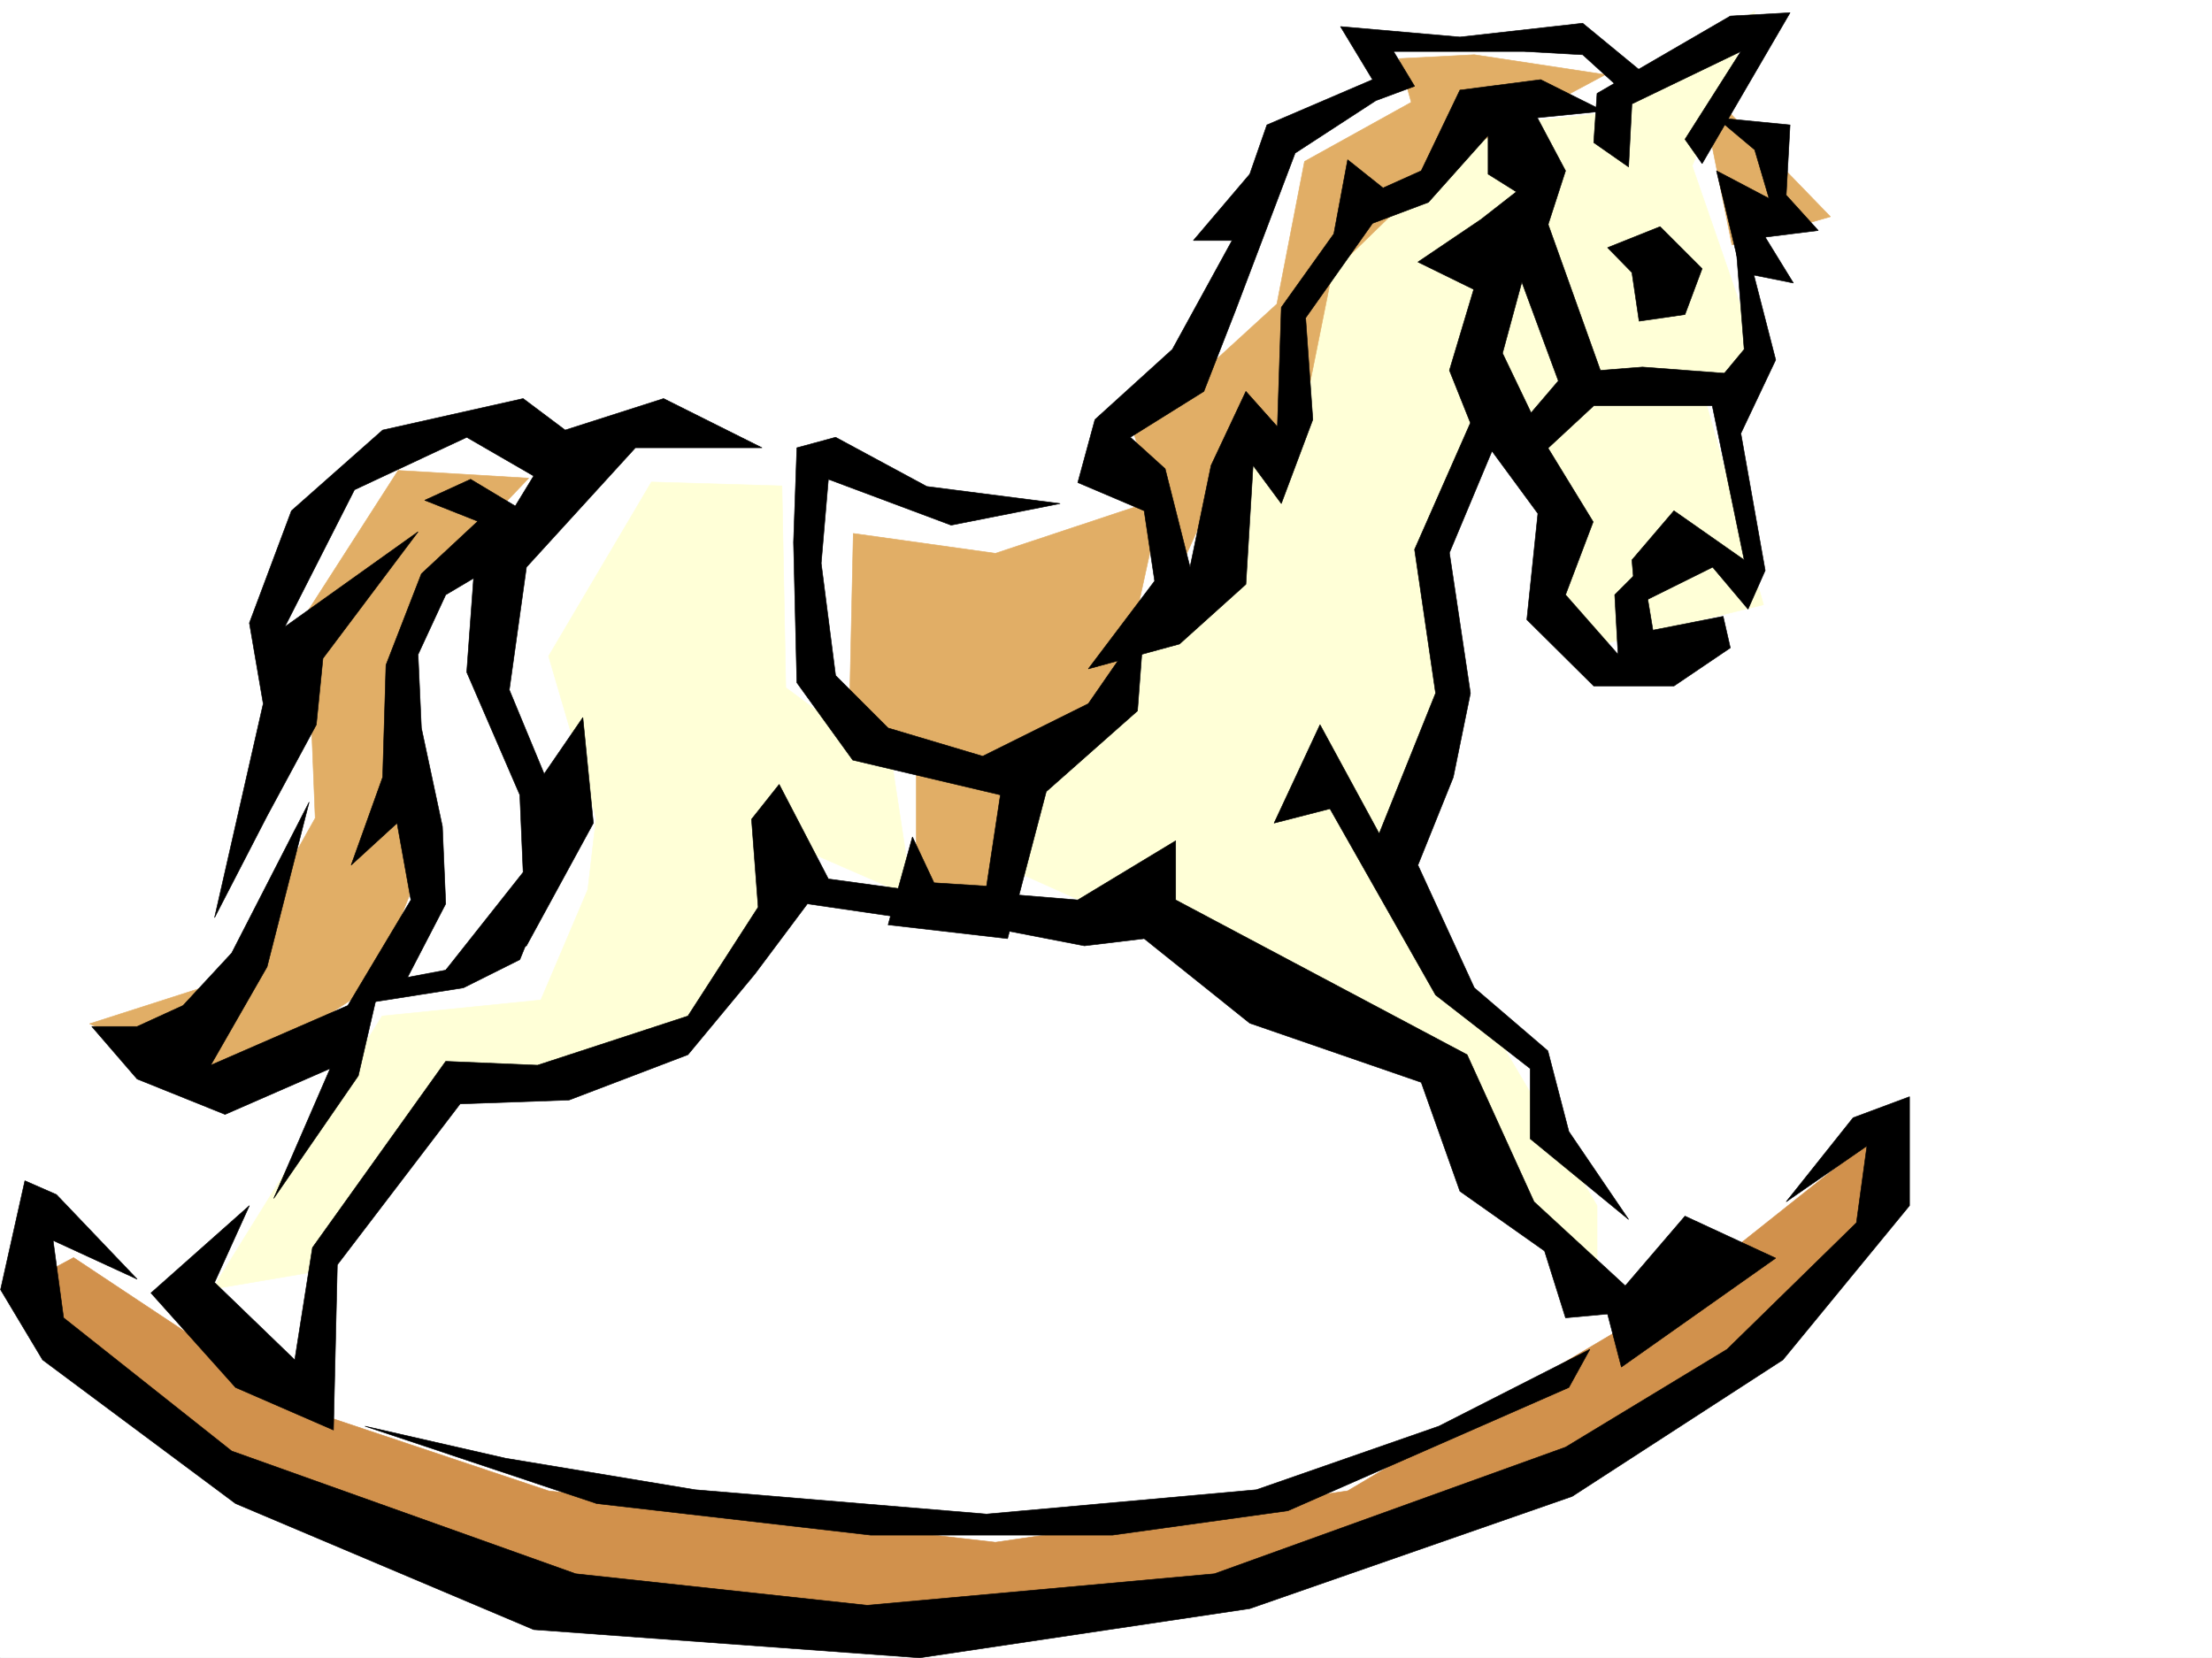 <svg xmlns="http://www.w3.org/2000/svg" width="2997.016" height="2246.667"><rect width="100%" height="100%" fill="#333333" stroke="none"/><defs><clipPath id="a"><path d="M0 0h2997v2244.137H0Zm0 0"/></clipPath></defs><path fill="#fff" d="M0 2246.297h2997.016V0H0Zm0 0"/><g clip-path="url(#a)" transform="translate(0 2.16)"><path fill="#fff" fill-rule="evenodd" stroke="#fff" stroke-linecap="square" stroke-linejoin="bevel" stroke-miterlimit="10" stroke-width=".743" d="M.742 2244.137h2995.531V-2.16H.743Zm0 0"/></g><path fill="#fff" fill-rule="evenodd" stroke="#fff" stroke-linecap="square" stroke-linejoin="bevel" stroke-miterlimit="10" stroke-width=".743" d="m740.281 607.457-58.457-35.227-152.84 35.227-116.91 87.625-41.21 158.043-93.645 481.633-11.965 99.586 387.363-716.04 87.664 457.63-492.27 569.257-188.07-111.593-23.226 105.609 398.586 298.84 768.746 164.808 657.113-106.351 223.262-193.274-364.14 117.614-398.583 40.43-528.242-52.434-370.121-105.61 41.21-234.44 134.856-199.216 205.317-17.988 270.453-222.438 451.8 5.239 416.61 217.199 187.29 293.605 94.425 58.414 158.082-58.414 152.101-205.238-222.52 158.043-193.312-134.816-29.988-122.813-152.098-146.82-59.199-211.219L2002 477.878l134.856 269.638-11.965 70.418 23.968 82.382 152.098 5.985 100.41-99.63-76.441-252.39 58.453-64.437-29.207-264.395-205.313-175.285-287.699 11.262 29.207 53.176L1743.507 179l-134.855 328.09-116.87 140.797-223.302 41.21-152.84-76.402-269.75-29.207Zm0 0"/><path fill="#ffffd7" fill-rule="evenodd" stroke="#ffffd7" stroke-linecap="square" stroke-linejoin="bevel" stroke-miterlimit="10" stroke-width=".743" d="m1059.453 658.367-176.848-5.242L743.25 889.094l64.437 219.43-11.218 96.656-63.696 149.793-215.05 21.699-230.024 370.043 128.13-21.738 193.312-251.649 332.66-80.156 160.351-235.93 134.114 58.418-26.98-176.773-144.595-107.133zm579.148 139.313-134.113 128.836-123.633 123.593-10.48 128.09 525.23 235.93 268.227 337.824v-118.355l-262.242-444.176 68.933-225.45-31.437-214.23 90.633-262.867 69.676 123.555 26.98 273.386 262.988-64.398-80.898-283.863 74.914-48.68-90.672-262.168 85.434-209.73-214.309 139.312L2014 170.79l-257.746 225.45zm0 0"/><path fill="#e1ae66" fill-rule="evenodd" stroke="#e1ae66" stroke-linecap="square" stroke-linejoin="bevel" stroke-miterlimit="10" stroke-width=".743" d="M716.273 647.887 539.461 637.41 415.828 829.898l11.262 278.625-123.633 220.211-182.09 58.457 182.09 80.856 203.79-134.07 59.194-150.536-26.98-299.625 80.156-134.074zm1458.821-546.774L1997.5 74.133l-101.894 5.281 16.5 59.156-144.63 80.157-37.456 193.23-193.313 176.773 59.2 187.993 80.195-177.516 74.914 38.203 53.918-268.148 160.351-155.778zm165.59 48.68 139.351 143.809-133.37 38.203-26.978-134.075zm0 0"/><path fill="#d1914c" fill-rule="evenodd" stroke="#d1914c" stroke-linecap="square" stroke-linejoin="bevel" stroke-miterlimit="10" stroke-width=".743" d="m99.664 1704.016 305.688 202.968 337.898 113.118 605.387 69.636 477.293-69.636 434.558-257.668 289.223-229.95-5.238 122.813-219.547 214.23-391.86 214.973-573.168 128.09-493.753-20.996-412.86-118.317-343.14-208.988-80.196-122.851Zm0 0"/><path fill="#e1ae66" fill-rule="evenodd" stroke="#e1ae66" stroke-linecap="square" stroke-linejoin="bevel" stroke-miterlimit="10" stroke-width=".743" d="m1574.164 674.867-225.527 74.875-192.528-26.937-5.238 241.168 90.633 64.437v187.25l113.156 5.98 10.477-171.53 144.594-80.899zm0 0"/><path fill-rule="evenodd" stroke="#000" stroke-linecap="square" stroke-linejoin="bevel" stroke-miterlimit="10" stroke-width=".743" d="M1032.473 606.715 899.105 540.05l-133.37 42.695-56.93-42.695-190.34 42.695L394.87 692.07l-56.968 152.06 18.73 109.363-65.925 289.887 71.164-137.828 66.703-123.594 8.992-89.89 128.875-171.532L385.88 849.371l94.387-185.726 152.097-71.16 90.676 52.43-80.937 132.55-9.739 133.332 71.946 166.289 4.496 104.867-104.907 132.55 109.403-32.96 90.633-166.254-14.23-143.066-52.434 76.402-47.196-113.86 23.227-166.292 147.601-161.758zm47.195 0 52.473-14.23 123.593 66.663 180.606 23.188-147.645 29.246-166.328-62.172-9.738 113.82 19.512 152.063 71.16 71.16 128.133 38.203 143.105-71.164 75.66-109.363-8.996 119.101-123.633 109.36-52.433 199.215-161.836-18.688 32.965-119.101 29.207 62.171 71.199 4.497 18.73-123.598-200.035-47.191-75.7-104.868-4.495-190.261zm0 0"/><path fill-rule="evenodd" stroke="#000" stroke-linecap="square" stroke-linejoin="bevel" stroke-miterlimit="10" stroke-width=".743" d="m1231.766 1205.922-109.399-14.977-66.668-128.09-37.457 47.196 8.992 119.097-95.168 147.524-203.789 66.664-124.379-5.238-180.562 252.43-23.969 152.058-108.66-104.863 47.195-104.125-133.37 118.355 114.64 128.055L451.8 1937.68l5.238-223.926L623.37 1495.77l147.602-5.239 161.093-61.425 90.672-109.364 71.164-95.09 128.13 18.727zm119.14 4.496 109.403 8.992 132.586-80.152v80.152l394.87 209.695 90.673 199.254 123.636 113.86 80.899-94.387 122.89 56.93-209.07 147.562-18.727-71.906-56.93 5.238-28.464-90.633-114.64-80.898-52.434-147.563-232.293-80.156-143.106-114.601-80.898 9.738-146.86-28.426zm0 0"/><path fill-rule="evenodd" stroke="#000" stroke-linecap="square" stroke-linejoin="bevel" stroke-miterlimit="10" stroke-width=".743" d="m1726.266 1115.29 62.207-133.333 80.156 147.563 76.441-190.258-28.465-194.758 75.657-171.492-28.465-71.164 42.7-142.325 71.94-38.199-42.695 157.301 61.426 128.09 61.426 100.37-37.457 98.845 71.16 80.898-4.496-80.898 37.496-37.457 14.234 85.394 95.13-18.73 9.737 42.699-76.402 51.687h-108.66l-90.633-89.89 14.977-143.809-62.211-84.613L1963.797 749l28.465 190.262-23.227 113.86-47.933 119.097 76.398 166.254 99.668 85.394 28.465 109.36 80.937 119.101-133.37-109.363v-95.13l-128.13-99.628-143.11-252.39zM708.805 692.07l-71.2-42.66-62.171 28.426 71.906 28.465-76.403 71.164-47.976 123.594-4.496 152.062-42.695 119.098 62.207-56.93 18.73 104.121-85.434 143.031-185.804 80.895 76.402-133.328 56.969-223.184-104.906 204.492-65.922 71.125-62.207 28.465h-61.426l61.426 71.16 119.136 47.938 142.364-62.168-76.442 176.027 114.64-166.293 23.227-100.37 119.137-18.727 76.442-38.203 32.96-80.86-133.37 95.094-51.688 9.734 51.687-99.586-4.496-104.867-28.464-133.332-4.497-99.625 37.457-80.898 71.946-42.7zm1450.531-498.84 4.496-66.664 180.566-104.828 80.934-4.496-119.137 204.453-23.222-32.96 75.695-119.06-147.602 71.126-4.496 85.394zm0 0"/><path fill-rule="evenodd" stroke="#000" stroke-linecap="square" stroke-linejoin="bevel" stroke-miterlimit="10" stroke-width=".743" d="m2225.297 98.102-80.938-66.625-166.328 18.687-161.836-14.191 43.442 71.906-143.11 61.387-23.222 66.664-76.403 89.89h52.434l-80.938 147.563-104.867 95.133-23.222 85.355 89.89 38.2 14.23 95.128-89.89 119.102 123.633-33.707 89.89-80.899 9.739-161.011 38.238 51.652 42.7-113.82L1769 430.688l90.637-128.094 75.695-28.465 80.898-90.633v52.434l38.239 23.968-47.973 37.457-85.394 57.672 76.398 37.457 89.934-56.93 33.703-104.12-38.203-71.907 89.89-8.992-85.39-42.656-109.403 14.191-52.433 109.364-51.73 23.226-47.938-38.203-18.727 100.371-71.164 99.625-5.277 161.797-42.7-47.937-47.19 100.37-28.466 137.79-33.742-133.293-47.195-42.696 99.664-62.171 42.699-109.364 80.938-213.484 109.363-71.16 52.473-19.473-28.504-47.156h176.105l80.152 4.457 57.715 52.433zm100.371 61.425 99.664 9.739-5.238 95.129 43.441 47.937-71.906 8.992 38.203 62.168-71.164-14.23-33-137.828 71.2 37.457-19.47-65.922zm0 0"/><path fill-rule="evenodd" stroke="#000" stroke-linecap="square" stroke-linejoin="bevel" stroke-miterlimit="10" stroke-width=".743" d="m2372.902 359.523 32.961 128.094-47.195 99.625 32.96 185.727-23.222 52.433-47.976-56.93-104.125 51.688-5.239-61.426 56.93-66.664 95.168 66.664-47.23-228.421 47.23-56.93-14.27-180.524zm-194.836-23.968 71.2-28.465 56.93 56.93-23.223 62.171-62.172 8.993-9.735-65.922zM33.703 1599.895.743 1747.457l56.968 95.129 261.46 194.719 403.868 170.789L1246 2246.297l447.305-66.668 436.824-152.059 285.469-184.984 171.57-208.988v-147.563l-76.402 28.465-90.672 113.86 109.402-75.66-14.23 104.124-175.364 171.531-218.765 132.547-475.77 171.536-470.531 42.695-394.867-42.695-466.035-166.293-227.758-180.489-14.23-104.863 113.859 52.434L76.44 1618.62Zm0 0"/><path fill-rule="evenodd" stroke="#000" stroke-linecap="square" stroke-linejoin="bevel" stroke-miterlimit="10" stroke-width=".743" d="m494.496 1932.441 313.934 104.864 370.906 42.699H1507.5l237.492-32.961 380.64-167.035 28.466-51.653-204.532 104.086-247.27 86.137-365.624 32.961-394.871-32.96-256.965-42.7zM2087.434 616.45l71.902-66.665h180.566l14.27-42.695-128.875-9.738-56.969 4.496L2073.2 235.93l-28.504 99.625 66.703 180.527-56.93 66.664zm0 0"/></svg>
